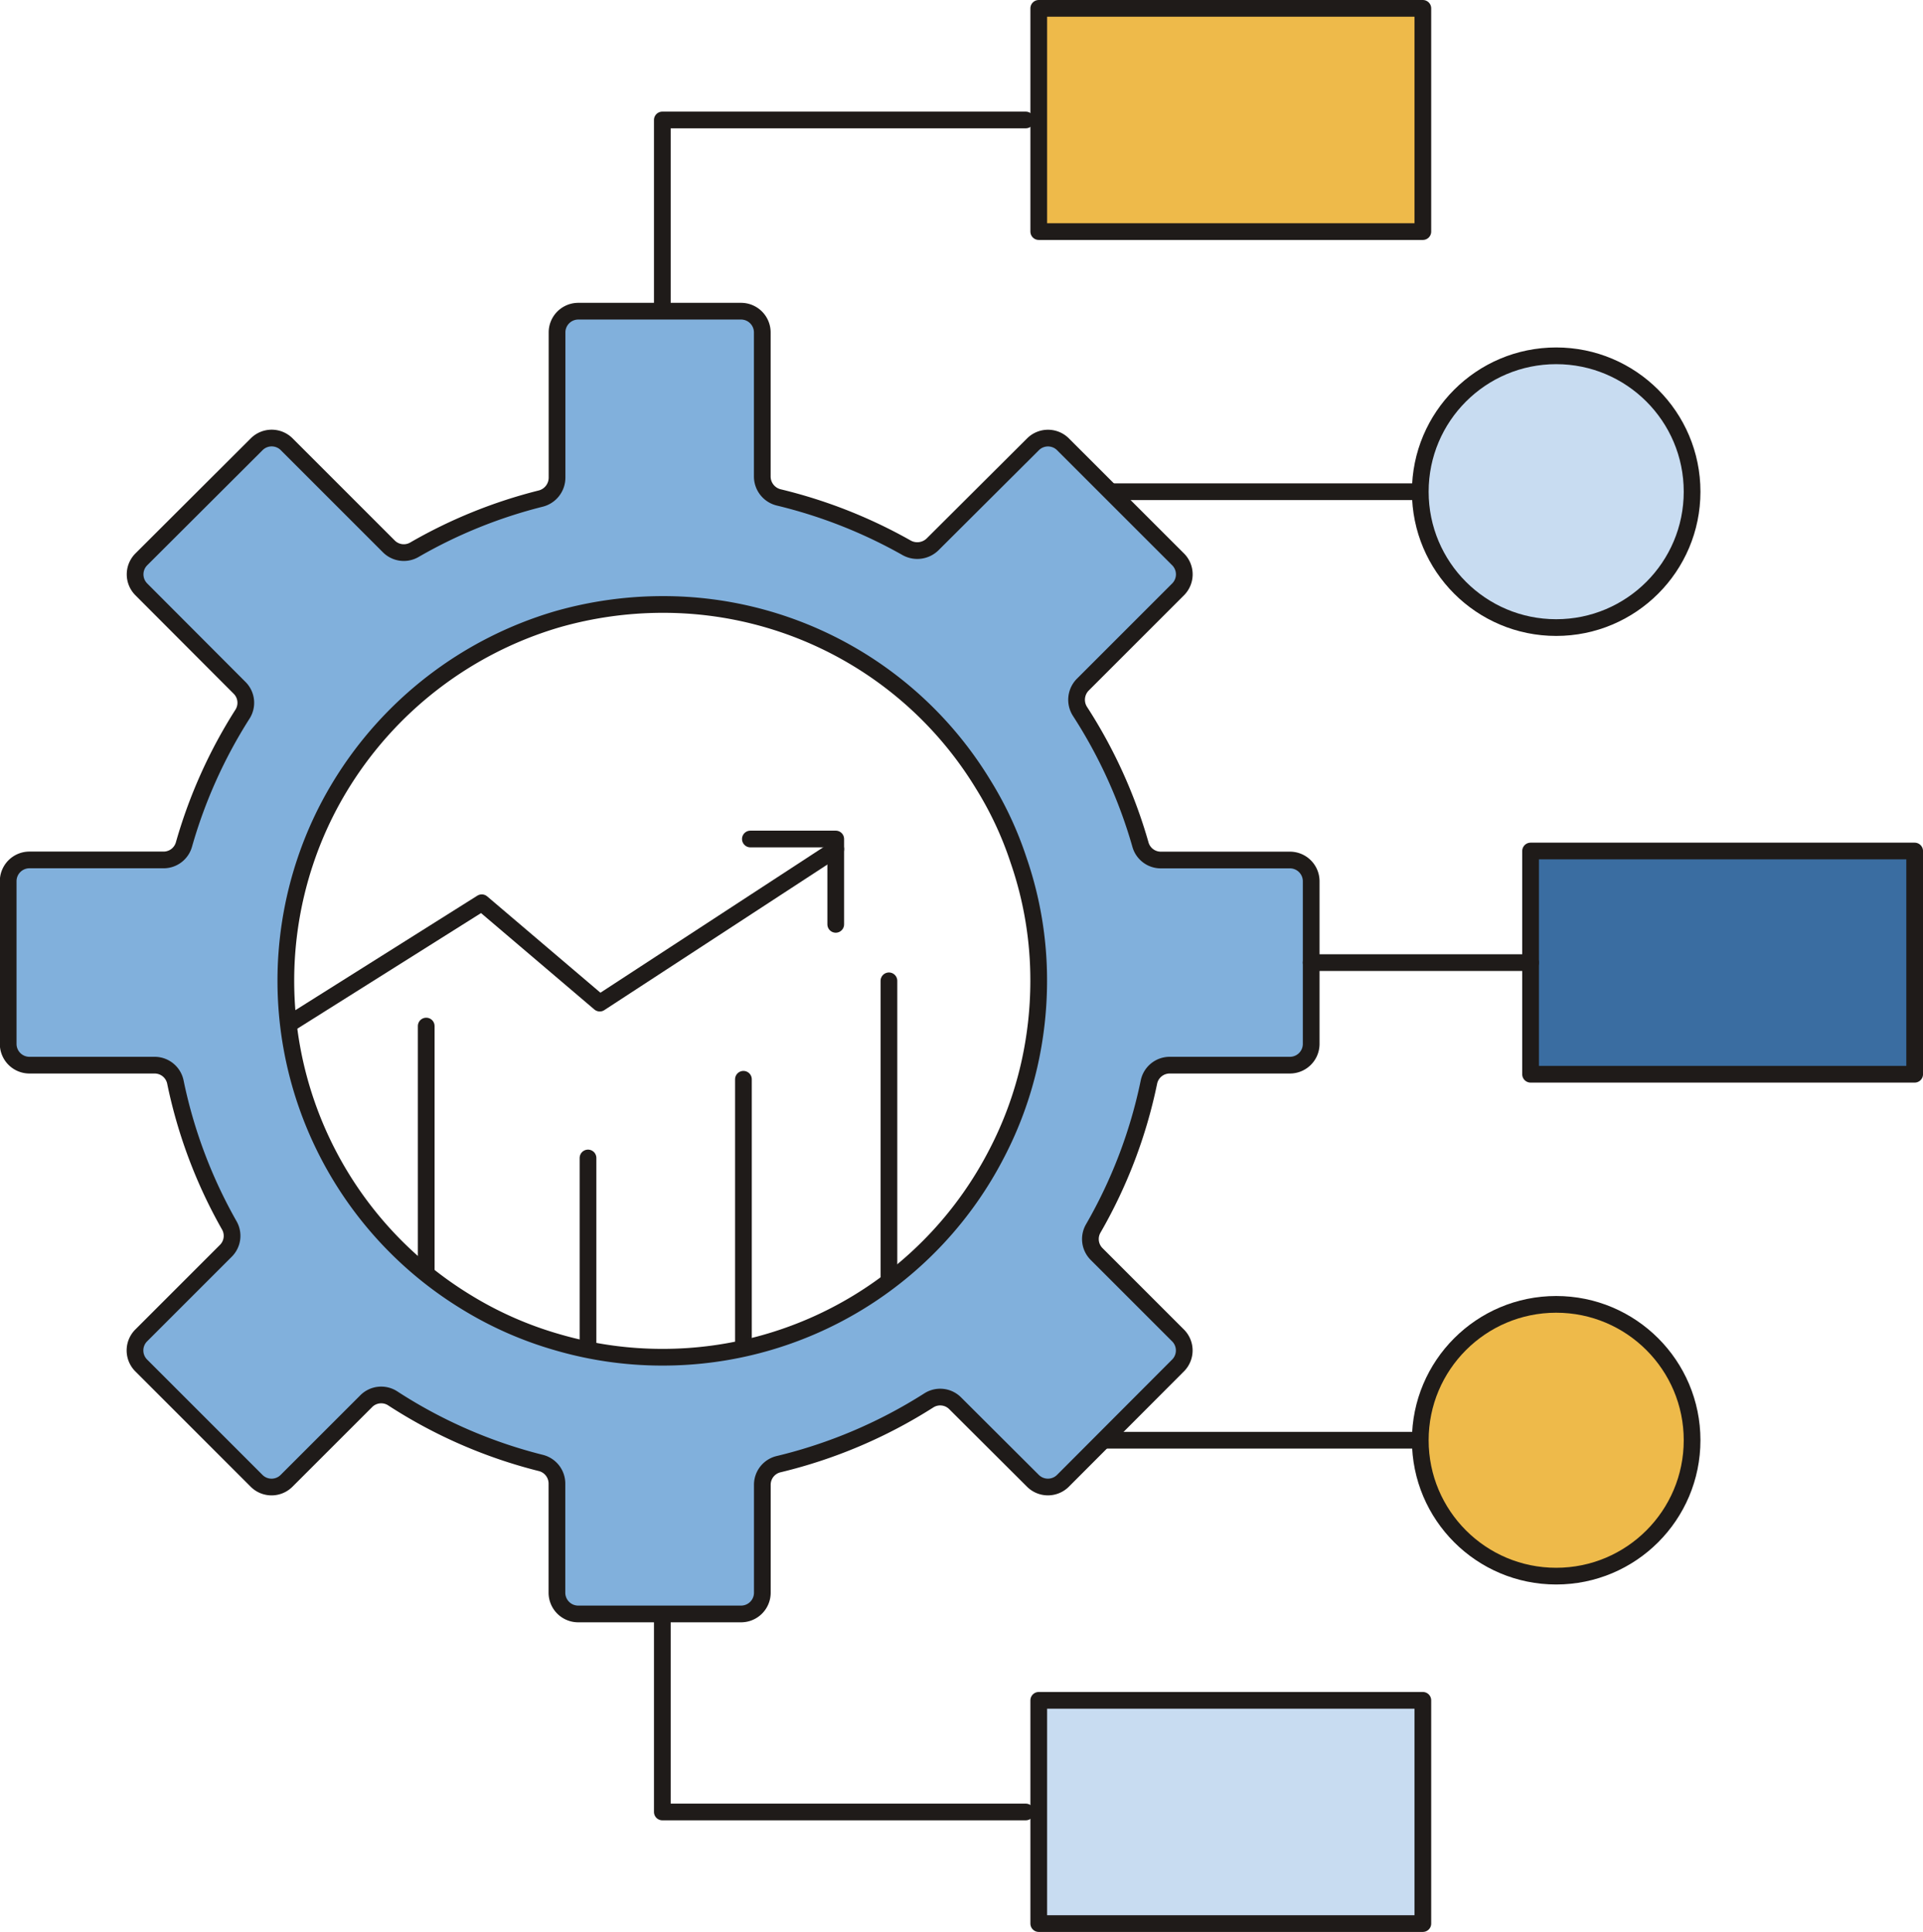 <?xml version="1.0" encoding="utf-8"?>
<svg xmlns="http://www.w3.org/2000/svg" width="115.082" height="115.629" viewBox="0 0 115.082 115.629">
  <g id="Groupe_4511" data-name="Groupe 4511" transform="translate(-876.65 -1870.94)">
    <path id="Tracé_16924" data-name="Tracé 16924" d="M887.06,1912.062l11.726-7.381,7.061,6.008,14.123-9.219" transform="translate(6.696 20.29)" fill="none" stroke="#1f1b19" stroke-linecap="round" stroke-linejoin="round" stroke-width="1"/>
    <path id="Tracé_16925" data-name="Tracé 16925" d="M903.651,1901.11h5.109v5.109" transform="translate(17.905 20.046)" fill="none" stroke="#1f1b19" stroke-linecap="round" stroke-linejoin="round" stroke-width="1"/>
    <line id="Ligne_11276" data-name="Ligne 11276" y2="15.789" transform="translate(902.157 1932.352)" fill="none" stroke="#1f1b19" stroke-linecap="round" stroke-linejoin="round" stroke-width="1"/>
    <line id="Ligne_11277" data-name="Ligne 11277" y2="12.719" transform="translate(911.839 1940.247)" fill="none" stroke="#1f1b19" stroke-linecap="round" stroke-linejoin="round" stroke-width="1"/>
    <line id="Ligne_11278" data-name="Ligne 11278" y2="16.636" transform="translate(921.14 1935.537)" fill="none" stroke="#1f1b19" stroke-linecap="round" stroke-linejoin="round" stroke-width="1"/>
    <line id="Ligne_11279" data-name="Ligne 11279" y2="19.448" transform="translate(929.848 1929.645)" fill="none" stroke="#1f1b19" stroke-linecap="round" stroke-linejoin="round" stroke-width="1"/>
    <path id="Tracé_16926" data-name="Tracé 16926" d="M900.506,1888.693v-13.266h21.749" transform="translate(15.781 2.694)" fill="none" stroke="#1f1b19" stroke-linecap="round" stroke-linejoin="round" stroke-width="1"/>
    <line id="Ligne_11280" data-name="Ligne 11280" x2="18.977" transform="translate(942.67 1900.369)" fill="none" stroke="#1f1b19" stroke-linecap="round" stroke-linejoin="round" stroke-width="1"/>
    <circle id="Ellipse_516" data-name="Ellipse 516" cx="8.133" cy="8.133" r="8.133" transform="translate(961.647 1892.236)" fill="#c8dcf1" stroke="#1f1b19" stroke-linecap="round" stroke-linejoin="round" stroke-width="1"/>
    <rect id="Rectangle_2779" data-name="Rectangle 2779" width="22.986" height="13.361" transform="translate(938.814 1871.44)" fill="#eeba4a" stroke="#1f1b19" stroke-linecap="round" stroke-linejoin="round" stroke-width="1"/>
    <path id="Tracé_16927" data-name="Tracé 16927" d="M900.506,1927.946v13.266h21.749" transform="translate(15.781 38.178)" fill="none" stroke="#1f1b19" stroke-linecap="round" stroke-linejoin="round" stroke-width="1"/>
    <line id="Ligne_11281" data-name="Ligne 11281" x2="18.977" transform="translate(942.67 1957.142)" fill="none" stroke="#1f1b19" stroke-linecap="round" stroke-linejoin="round" stroke-width="1"/>
    <circle id="Ellipse_517" data-name="Ellipse 517" cx="8.133" cy="8.133" r="8.133" transform="translate(961.647 1949.009)" fill="#eeba4a" stroke="#1f1b19" stroke-linecap="round" stroke-linejoin="round" stroke-width="1"/>
    <rect id="Rectangle_2780" data-name="Rectangle 2780" width="22.986" height="13.361" transform="translate(938.814 1972.709)" fill="#c8dcf1" stroke="#1f1b19" stroke-linecap="round" stroke-linejoin="round" stroke-width="1"/>
    <rect id="Rectangle_2781" data-name="Rectangle 2781" width="22.986" height="13.361" transform="translate(968.247 1921.875)" fill="#3a6da1" stroke="#1f1b19" stroke-linecap="round" stroke-linejoin="round" stroke-width="1"/>
    <path id="Tracé_16928" data-name="Tracé 16928" d="M955.118,1926.114v-9.739a1.272,1.272,0,0,0-1.272-1.272h-7.736a1.263,1.263,0,0,1-1.212-.932,29.61,29.61,0,0,0-3.606-7.948,1.287,1.287,0,0,1,.159-1.617l5.7-5.7a1.272,1.272,0,0,0,0-1.8l-6.884-6.882a1.27,1.27,0,0,0-1.8,0l-6,5.98a1.311,1.311,0,0,1-1.582.2,29.636,29.636,0,0,0-7.616-3,1.29,1.29,0,0,1-1-1.248v-8.631a1.271,1.271,0,0,0-1.272-1.27h-9.739a1.271,1.271,0,0,0-1.272,1.27v8.7a1.294,1.294,0,0,1-.994,1.25,29.43,29.43,0,0,0-7.532,3.051,1.263,1.263,0,0,1-1.535-.189l-6.116-6.116a1.27,1.27,0,0,0-1.8,0l-6.9,6.885a1.271,1.271,0,0,0,0,1.8l5.887,5.9a1.263,1.263,0,0,1,.159,1.577,29.631,29.631,0,0,0-3.494,7.783,1.266,1.266,0,0,1-1.211.932h-8.038a1.272,1.272,0,0,0-1.272,1.272v9.739a1.272,1.272,0,0,0,1.272,1.272h7.5a1.268,1.268,0,0,1,1.237,1.027,29.4,29.4,0,0,0,3.219,8.556,1.264,1.264,0,0,1-.2,1.527l-5.066,5.065a1.272,1.272,0,0,0,0,1.8l6.9,6.9a1.268,1.268,0,0,0,1.8,0l4.771-4.769a1.264,1.264,0,0,1,1.592-.154,29.37,29.37,0,0,0,8.836,3.853,1.272,1.272,0,0,1,.979,1.231v6.538a1.272,1.272,0,0,0,1.272,1.272H921a1.272,1.272,0,0,0,1.272-1.272v-6.468a1.265,1.265,0,0,1,.985-1.227,29.593,29.593,0,0,0,8.968-3.807,1.264,1.264,0,0,1,1.58.159l4.658,4.645a1.273,1.273,0,0,0,1.8,0l6.885-6.9a1.272,1.272,0,0,0,0-1.8l-4.876-4.876a1.266,1.266,0,0,1-.191-1.535,29.407,29.407,0,0,0,3.324-8.74,1.27,1.27,0,0,1,1.237-1.025h7.2A1.272,1.272,0,0,0,955.118,1926.114Zm-18.834,6.583a22.468,22.468,0,0,1-19.99,12.165,22.372,22.372,0,0,1-6.3-.9,21.887,21.887,0,0,1-5.463-2.413,22.526,22.526,0,0,1-9.585-26.442,22.226,22.226,0,0,1,2.011-4.34,22.7,22.7,0,0,1,13.036-10.071,22.991,22.991,0,0,1,6.3-.888,22.394,22.394,0,0,1,19.2,10.775,21.01,21.01,0,0,1,2.111,4.524,22.017,22.017,0,0,1,1.207,7.239,22.8,22.8,0,0,1-.57,5.044A22.163,22.163,0,0,1,936.283,1932.7Z" transform="translate(0 7.311)" fill="#81b0dc" stroke="#1f1b19" stroke-linecap="round" stroke-linejoin="round" stroke-width="1"/>
    <line id="Ligne_11282" data-name="Ligne 11282" x2="13.129" transform="translate(955.118 1928.555)" fill="none" stroke="#1f1b19" stroke-linecap="round" stroke-linejoin="round" stroke-width="1"/>
  </g>
</svg>
